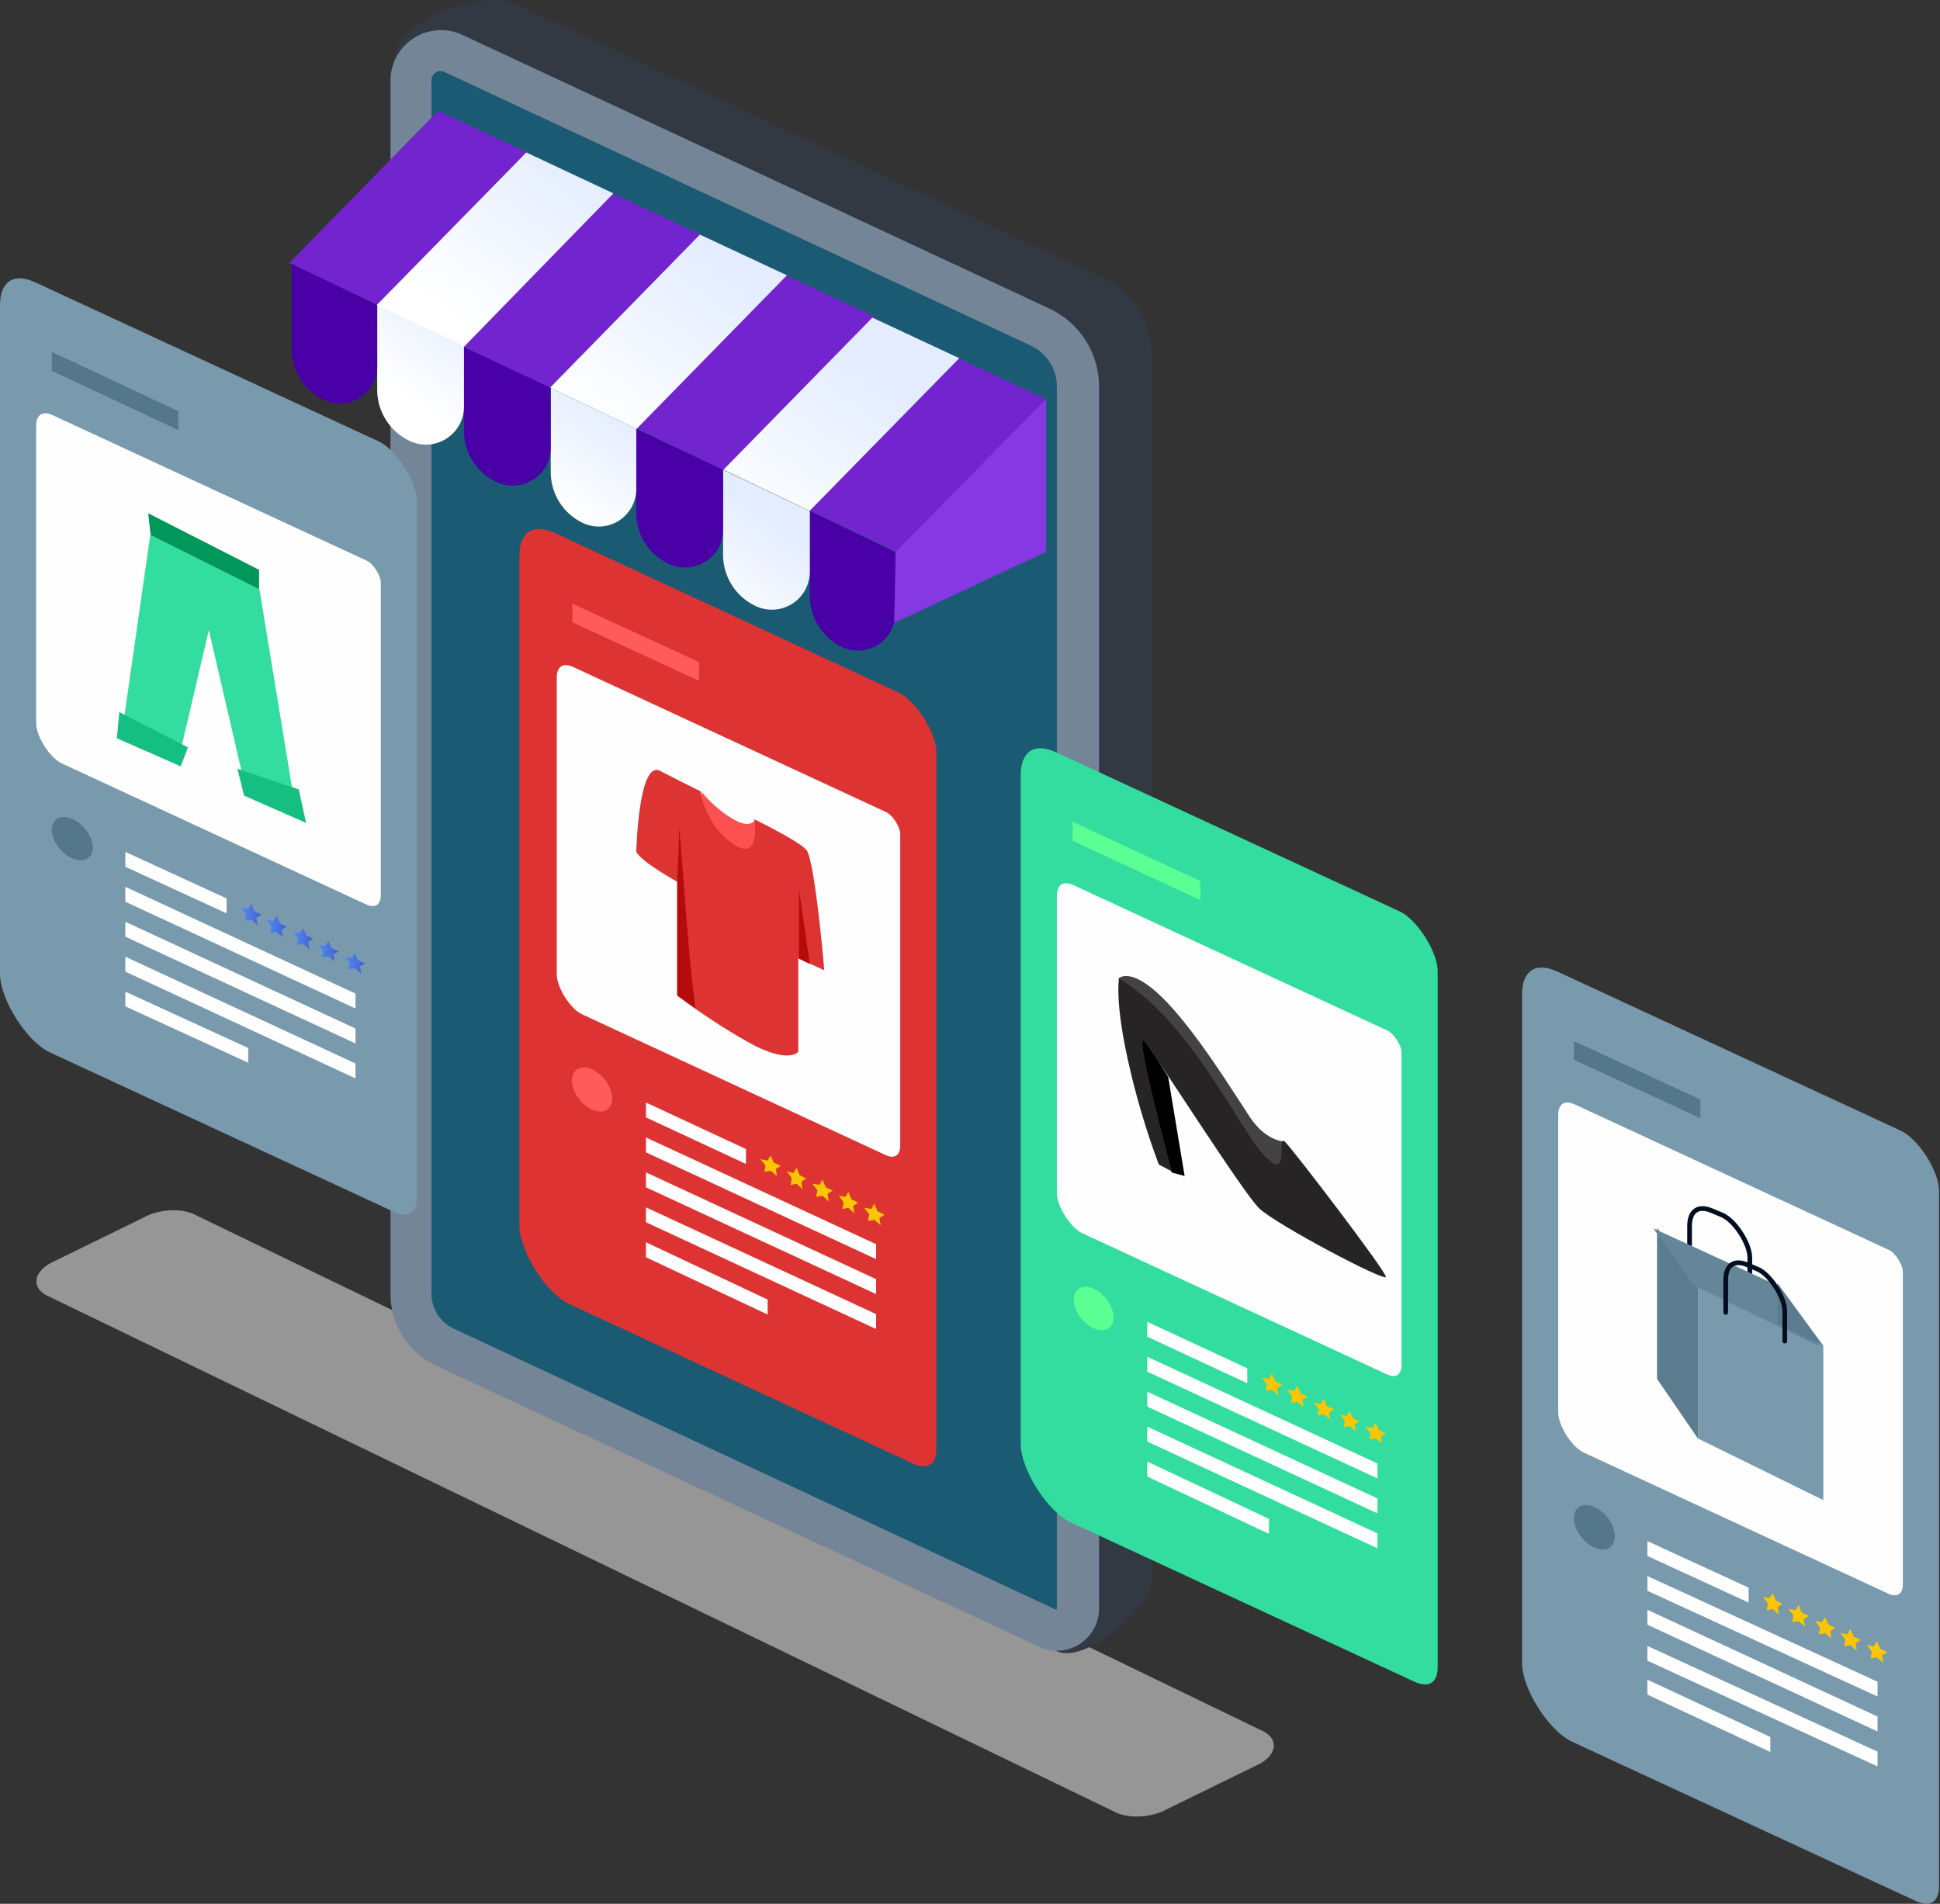 <?xml version="1.0" encoding="UTF-8"?> <svg xmlns="http://www.w3.org/2000/svg" width="324" height="318" viewBox="0 0 324 318" fill="none"><rect x="0" y="0" width="324" height="318" fill="#333333" stroke="none"/><path opacity="0.6" d="M185.903 302.521L7.658 216.318C5.314 214.97 5.618 212.619 8.315 211.043L23.809 203.459C26.505 201.9 30.579 201.701 32.917 203.078L211.162 289.281C213.507 290.629 213.202 292.979 210.506 294.556L195.011 302.14C192.315 303.699 188.242 303.869 185.903 302.521Z" fill="#D8D8D8"></path><path d="M86.12 0.671L184.112 46.402C186.589 47.559 188.685 49.398 190.155 51.704C191.624 54.009 192.407 56.687 192.41 59.421V263.637C192.41 268.789 181.172 277.988 176.506 275.808L81.804 223.077C79.509 222.005 77.567 220.3 76.207 218.163C74.846 216.025 74.123 213.544 74.123 211.01L66.015 9.654C66.015 3.476 80.529 -1.936 86.12 0.671Z" fill="#333942"></path><path d="M77.209 5.821L175.252 51.539C177.731 52.694 179.829 54.532 181.299 56.838C182.77 59.143 183.552 61.82 183.554 64.554V268.695C183.554 269.878 183.255 271.043 182.685 272.081C182.115 273.118 181.293 273.996 180.294 274.632C179.296 275.268 178.153 275.642 176.971 275.719C175.789 275.797 174.607 275.575 173.534 275.075L72.895 228.149C70.598 227.079 68.655 225.376 67.294 223.24C65.932 221.103 65.21 218.623 65.21 216.09V13.466C65.21 12.048 65.567 10.653 66.249 9.41C66.932 8.167 67.916 7.116 69.112 6.354C70.308 5.591 71.677 5.143 73.093 5.05C74.508 4.957 75.924 5.222 77.209 5.821Z" fill="#748597"></path><path d="M176.317 268.861L75.751 221.921C74.648 221.402 73.715 220.581 73.06 219.553C72.405 218.524 72.056 217.33 72.053 216.111V13.418C72.053 13.011 72.214 12.62 72.501 12.331C72.788 12.041 73.177 11.877 73.585 11.874C73.809 11.876 74.03 11.928 74.231 12.027L172.202 57.755C173.488 58.361 174.576 59.32 175.339 60.52C176.101 61.721 176.508 63.113 176.51 64.536V268.738L176.365 268.891C176.348 268.883 176.332 268.873 176.317 268.861Z" fill="#1A5A72"></path><path d="M95.082 217.831L152.557 244.5C154.896 245.587 156.384 244.623 156.384 242.029V125.697C156.384 122.418 152.963 117.033 150.007 115.648L92.665 89.035C89.047 87.356 86.746 88.845 86.746 92.861V204.689C86.753 209.014 91.226 216.037 95.082 217.831Z" fill="#DD3333"></path><path d="M97.208 169.427L147.904 192.936C149.388 193.627 150.346 193.014 150.346 191.358V139.328C150.346 138.132 149.099 136.168 148.019 135.667L95.735 111.415C94.053 110.635 92.985 111.326 92.985 113.193V162.751C92.981 164.934 95.241 168.517 97.208 169.427Z" fill="#FEFEFE"></path><path d="M126.053 136.908C126.053 136.908 125.47 138.649 122.303 136.749C120.34 135.551 118.594 134.023 117.141 132.231C117.141 132.231 116.822 136.916 121.647 142.263C126.471 147.61 127.637 144.021 127.795 142.785C127.952 141.548 126.053 136.908 126.053 136.908Z" fill="#FB5151"></path><path d="M106.268 142.289C106.268 142.289 106.61 126.87 110.254 128.772C113.361 130.391 117.005 132.182 117.005 132.182C117.005 132.182 117.643 137.646 122.379 140.934C127.115 144.221 126.027 136.874 126.027 136.874C126.027 136.874 133.175 140.35 134.634 141.907C136.092 143.463 137.666 162.074 137.666 162.074L133.316 160.086V175.706C133.316 175.706 131.683 177.824 125.033 174.124C120.876 171.787 116.888 169.162 113.097 166.267V147.282C113.097 147.282 107.096 143.976 106.268 142.289Z" fill="#DD3333"></path><path d="M133.439 160.134V148.534L135.251 161.012L133.439 160.134Z" fill="#B50B0B"></path><path d="M113.111 147.231L113.466 138.27C113.466 138.27 114.81 155.818 115.164 159.638C115.518 163.457 116.13 168.46 116.13 168.46L113.111 166.306V147.231Z" fill="#B50B0B"></path><path d="M101.513 185.255C102.677 184.32 102.446 182.098 100.996 180.291C99.546 178.485 97.426 177.778 96.262 178.712C95.098 179.647 95.329 181.869 96.779 183.675C98.229 185.482 100.348 186.189 101.513 185.255Z" fill="#FF5B5B"></path><path d="M107.878 186.645L124.584 194.423V191.935L107.878 184.158V186.645Z" fill="#FEFEFE"></path><path d="M107.878 192.488L146.32 210.323V207.829L107.878 189.995V192.488Z" fill="#FEFEFE"></path><path d="M107.878 198.322L146.32 216.16V213.666L107.878 195.832V198.322Z" fill="#FEFEFE"></path><path d="M107.878 204.162L146.32 221.997V219.503L107.878 201.669V204.162Z" fill="#FEFEFE"></path><path d="M107.878 210.007L128.206 219.581V217.078L107.878 207.505V210.007Z" fill="#FEFEFE"></path><path d="M128.708 193.014L129.237 194.199L130.42 194.749L129.566 195.257L129.766 196.435L128.708 195.564L127.653 195.739L127.853 194.696L126.999 193.628L128.182 193.853L128.708 193.014Z" fill="#FCC501"></path><path d="M133.038 195.026L133.537 196.281L134.647 196.864L133.843 197.401L134.031 198.649L133.038 197.722L132.042 197.911L132.231 196.803L131.427 195.673L132.54 195.911L133.038 195.026Z" fill="#FCC501"></path><path d="M137.364 197.039L137.894 198.295L139.075 198.877L138.219 199.414L138.424 200.662L137.364 199.739L136.304 199.928L136.509 198.82L135.653 197.69L136.834 197.928L137.364 197.039Z" fill="#FCC501"></path><path d="M141.689 199.051L142.187 200.307L143.301 200.889L142.493 201.426L142.686 202.674L141.689 201.748L140.693 201.937L140.885 200.829L140.081 199.698L141.191 199.936L141.689 199.051Z" fill="#FCC501"></path><path d="M146.016 201.064L146.546 202.32L147.729 202.902L146.871 203.439L147.075 204.687L146.016 203.765L144.962 203.954L145.162 202.846L144.308 201.715L145.491 201.953L146.016 201.064Z" fill="#FCC501"></path><path d="M95.601 103.956L116.734 113.715V110.594L95.601 100.834V103.956Z" fill="#FF5B5B"></path><path d="M8.346 175.797L65.809 202.435C68.147 203.521 69.638 202.562 69.638 199.967V83.776C69.638 80.497 66.214 75.118 63.262 73.739L5.915 47.171C2.297 45.495 0 46.978 0 50.989V162.686C0.011 166.972 4.483 174.005 8.346 175.797Z" fill="#799AAC"></path><path d="M10.298 127.509L61.15 151.072C62.639 151.764 63.6 151.15 63.6 149.49V97.332C63.6 96.133 62.349 94.164 61.265 93.662L8.801 69.351C7.114 68.569 6.038 69.261 6.038 71.133V120.813C6.038 123.001 8.324 126.593 10.298 127.509Z" fill="#FEFEFE"></path><path d="M15.497 141.555C15.497 143.383 13.959 144.209 12.065 143.383C10.17 142.557 8.654 140.433 8.654 138.606C8.654 136.778 10.17 135.955 12.065 136.778C13.959 137.6 15.497 139.728 15.497 141.555Z" fill="#55778B"></path><path d="M20.932 144.782L37.838 152.559V150.072L20.932 142.295V144.782Z" fill="#FEFEFE"></path><path d="M20.932 150.625L59.373 168.459V165.966L20.932 148.132V150.625Z" fill="#FEFEFE"></path><path d="M20.932 156.462L59.373 174.297V171.803L20.932 153.969V156.462Z" fill="#FEFEFE"></path><path d="M20.932 162.298L59.373 180.133V177.643L20.932 159.805V162.298Z" fill="#FEFEFE"></path><path d="M20.932 168.103L41.461 177.517V175.059L20.932 165.642V168.103Z" fill="#FEFEFE"></path><path d="M41.962 150.949L42.491 152.205L43.675 152.787L42.816 153.324L43.021 154.572L41.962 153.649L40.907 153.838L41.108 152.73L40.253 151.6L41.433 151.838L41.962 150.949Z" fill="url(#paint0_linear_2137_3189)"></path><path d="M46.189 152.962L46.718 154.218L47.901 154.8L47.047 155.337L47.247 156.585L46.189 155.659L45.134 155.848L45.334 154.74L44.48 153.609L45.663 153.851L46.189 152.962Z" fill="url(#paint1_linear_2137_3189)"></path><path d="M50.62 154.974L51.146 156.227L52.329 156.814L51.475 157.348L51.675 158.597L50.62 157.673L49.562 157.863L49.762 156.754L48.908 155.622L50.091 155.86L50.62 154.974Z" fill="url(#paint2_linear_2137_3189)"></path><path d="M54.847 157.189L55.376 158.375L56.556 158.925L55.701 159.432L55.902 160.611L54.847 159.739L53.788 159.914L53.989 158.871L53.134 157.8L54.318 158.029L54.847 157.189Z" fill="url(#paint3_linear_2137_3189)"></path><path d="M59.273 159.201L59.803 160.385L60.983 160.939L60.128 161.443L60.333 162.623L59.273 161.751L58.213 161.929L58.417 160.882L57.562 159.813L58.743 160.038L59.273 159.201Z" fill="url(#paint4_linear_2137_3189)"></path><path d="M8.654 61.937L29.787 71.852V68.681L8.654 58.77V61.937Z" fill="#55778B"></path><path d="M20.328 122.727L25.098 89.362L43.332 98.43L49.31 134.848L41.165 132.389L34.88 105.237L29.708 127.351L20.328 122.727Z" fill="#33DDA0"></path><path d="M39.649 128.407L40.773 132.906L51.121 137.464L49.889 131.852L39.649 128.407Z" fill="#15BF82"></path><path d="M19.929 118.948L31.398 124.844L30.179 128.005L19.523 123.327L19.929 118.948Z" fill="#15BF82"></path><path d="M25.156 89.398L24.756 85.739L43.272 95.181V98.418L25.156 89.398Z" fill="#00975A"></path><path d="M262.535 290.92L320.011 317.562C322.349 318.644 323.837 317.685 323.837 315.091V198.908C323.837 195.633 320.416 190.251 317.46 188.872L260.118 162.296C256.5 160.62 254.199 162.103 254.199 166.117V277.803C254.199 282.096 258.672 289.132 262.535 290.92Z" fill="#799AAC"></path><path d="M264.493 242.63L315.348 266.194C316.838 266.89 317.799 266.272 317.799 264.612V212.456C317.799 211.258 316.548 209.285 315.464 208.786L262.996 184.475C261.309 183.693 260.237 184.385 260.237 186.254V235.934C260.237 238.123 262.519 241.715 264.493 242.63Z" fill="#FEFEFE"></path><path d="M269.696 256.621C269.696 258.499 268.181 259.344 266.286 258.499C264.392 257.654 262.853 255.467 262.853 253.589C262.853 251.71 264.392 250.861 266.286 251.71C268.181 252.559 269.696 254.742 269.696 256.621Z" fill="#55778B"></path><path d="M275.13 259.906L292.037 267.684V265.196L275.13 257.419V259.906Z" fill="#FEFEFE"></path><path d="M275.13 265.722L313.572 283.383V280.914L275.13 263.256V265.722Z" fill="#FEFEFE"></path><path d="M275.13 271.385L313.572 289.219V286.725L275.13 268.891V271.385Z" fill="#FEFEFE"></path><path d="M275.13 277.398L313.572 295.056V292.587L275.13 274.929V277.398Z" fill="#FEFEFE"></path><path d="M275.13 283.066L295.659 292.64V290.138L275.13 280.564V283.066Z" fill="#FEFEFE"></path><path d="M296.064 266.073L296.558 267.329L297.672 267.911L296.868 268.448L297.057 269.696L296.064 268.77L295.068 268.959L295.256 267.851L294.452 266.72L295.566 266.958L296.064 266.073Z" fill="#FCC501"></path><path d="M300.391 268.086L300.92 269.341L302.1 269.924L301.246 270.461L301.446 271.709L300.391 270.786L299.333 270.975L299.537 269.867L298.678 268.736L299.862 268.975L300.391 268.086Z" fill="#FCC501"></path><path d="M304.819 270.099L305.348 271.355L306.528 271.937L305.674 272.474L305.878 273.722L304.819 272.795L303.76 272.984L303.965 271.876L303.106 270.746L304.29 270.988L304.819 270.099Z" fill="#FCC501"></path><path d="M309.042 272.111L309.571 273.367L310.754 273.953L309.896 274.486L310.1 275.734L309.042 274.811L307.983 275L308.187 273.892L307.333 272.762L308.512 273L309.042 272.111Z" fill="#FCC501"></path><path d="M313.47 274.125L313.999 275.38L315.182 275.962L314.328 276.499L314.528 277.747L313.47 276.825L312.415 277.01L312.615 275.902L311.761 274.771L312.944 275.013L313.47 274.125Z" fill="#FCC501"></path><path d="M262.853 177.017L283.986 186.775V183.657L262.853 173.894V177.017Z" fill="#55778B"></path><path d="M282.175 210.284V204.804C282.175 202.274 283.595 201.278 285.858 202.218L287.587 202.942C289.703 203.822 292.238 207.71 292.238 210.075V215.153" stroke="#000E20" stroke-width="0.784" stroke-miterlimit="10" stroke-linecap="round"></path><path d="M304.515 250.577V224.759L283.584 214.55V240.286L304.515 250.577Z" fill="#799AAC"></path><path d="M283.584 214.634L276.74 205.09V230.316L283.584 240.311V214.634Z" fill="#5B7C8E"></path><path d="M276.113 205.176L296.203 214.416L303.887 224.9L282.921 214.718L276.113 205.176Z" fill="#658698"></path><path d="M296.867 214.348V221.09L304.515 224.813L296.867 214.348Z" fill="#5B7C8E"></path><path d="M288.213 219.228V213.815C288.213 211.323 289.601 210.342 291.82 211.272L293.519 211.981C295.59 212.849 298.075 216.681 298.075 219.011V224.009" stroke="#000E20" stroke-width="0.784" stroke-miterlimit="10" stroke-linecap="round"></path><path d="M178.809 254.288L236.284 280.931C238.623 282.013 240.11 281.054 240.11 278.459V162.263C240.11 158.988 236.689 153.609 233.737 152.226L176.388 125.665C172.77 123.988 170.472 125.475 170.472 129.486V241.188C170.472 245.463 174.945 252.5 178.809 254.288Z" fill="#33DDA0"></path><path d="M180.774 206L231.622 229.564C233.111 230.26 234.072 229.645 234.072 227.985V175.826C234.072 174.628 232.817 172.659 231.737 172.157L179.269 147.845C177.582 147.063 176.51 147.756 176.51 149.628V199.308C176.51 201.508 178.8 205.088 180.774 206Z" fill="#FEFEFE"></path><path d="M185.97 220.049C185.97 221.876 184.498 222.702 182.658 221.876C180.818 221.05 179.328 218.927 179.328 217.099C179.328 215.272 180.818 214.446 182.658 215.272C184.498 216.098 185.97 218.221 185.97 220.049Z" fill="#5BFF93"></path><path d="M191.605 223.276L208.31 231.053V228.566L191.605 220.789V223.276Z" fill="#FEFEFE"></path><path d="M191.605 229.119L230.047 246.953V244.46L191.605 226.625V229.119Z" fill="#FEFEFE"></path><path d="M191.605 234.955L230.047 252.789V250.299L191.605 232.461V234.955Z" fill="#FEFEFE"></path><path d="M191.605 240.792L230.047 258.627V256.133L191.605 238.299V240.792Z" fill="#FEFEFE"></path><path d="M191.605 246.635L211.933 256.212V253.709L191.605 244.136V246.635Z" fill="#FEFEFE"></path><path d="M212.434 229.443L212.963 230.698L214.147 231.281L213.289 231.818L213.493 233.066L212.434 232.143L211.376 232.328L211.58 231.22L210.725 230.09L211.905 230.332L212.434 229.443Z" fill="#FCC501"></path><path d="M216.661 231.456L217.19 232.709L218.373 233.296L217.519 233.83L217.719 235.079L216.661 234.155L215.606 234.344L215.806 233.235L214.952 232.103L216.131 232.342L216.661 231.456Z" fill="#FCC501"></path><path d="M221.089 233.67L221.618 234.856L222.801 235.406L221.947 235.913L222.147 237.091L221.089 236.22L220.034 236.395L220.234 235.352L219.38 234.281L220.563 234.509L221.089 233.67Z" fill="#FCC501"></path><path d="M225.42 235.682L225.914 236.868L227.028 237.418L226.224 237.921L226.412 239.104L225.42 238.229L224.423 238.407L224.612 237.361L223.808 236.293L224.921 236.518L225.42 235.682Z" fill="#FCC501"></path><path d="M229.747 237.695L230.276 238.881L231.456 239.431L230.601 239.938L230.802 241.117L229.747 240.245L228.688 240.42L228.892 239.378L228.034 238.31L229.218 238.535L229.747 237.695Z" fill="#FCC501"></path><path d="M179.127 140.434L200.461 150.346V147.176L179.127 137.264V140.434Z" fill="#5BFF93"></path><path d="M214.174 190.638C214.174 190.638 211.286 190.437 208.744 186.601C206.202 182.765 199.625 172.032 194.131 166.645C188.638 161.259 186.775 163.478 186.775 163.478C186.775 163.478 215.024 201.025 215.963 202.196C216.902 203.367 214.174 190.638 214.174 190.638Z" fill="#444242"></path><path d="M195.101 179.905L197.844 196.436L195.672 195.843C195.672 195.843 189.117 175.01 189.19 172.492C189.264 169.973 195.101 179.905 195.101 179.905Z" fill="black"></path><path d="M186.888 163.428C186.888 163.428 186.175 167.066 188.327 176.864C189.643 182.862 191.382 188.759 193.53 194.512L195.704 195.664C195.704 195.664 189.334 171.885 191.148 173.992C192.961 176.098 207.535 199.172 210.3 201.84C213.065 204.507 231.437 214.209 231.456 213.28C231.474 212.351 216.121 192.224 214.604 190.719C213.088 189.214 215.645 197.686 211.229 193.101C206.814 188.516 199.079 170.844 186.888 163.428Z" fill="#262424"></path><path d="M159.928 59.775L135.049 85.181L149.705 92.179L174.699 66.674L159.928 59.775Z" fill="#7224CF"></path><path d="M145.437 52.933L120.558 78.338L135.214 85.336L160.208 59.831L145.437 52.933Z" fill="url(#paint5_linear_2137_3189)"></path><path d="M131.072 45.888L106.067 71.448L120.794 78.493L145.918 52.826L131.072 45.888Z" fill="#7224CF"></path><path d="M116.581 39.045L91.576 64.604L106.306 71.65L131.427 45.982L116.581 39.045Z" fill="url(#paint6_linear_2137_3189)"></path><path d="M102.09 32.203L77.085 57.765L91.815 64.808L116.935 39.141L102.09 32.203Z" fill="#7224CF"></path><path d="M87.674 25.36L62.795 50.923L77.451 57.965L102.444 32.301L87.674 25.36Z" fill="url(#paint7_linear_2137_3189)"></path><path d="M73.182 18.517L48.304 43.918L62.956 50.921L87.953 25.415L73.182 18.517Z" fill="#7224CF"></path><path d="M149.54 102.336V92.222L135.251 85.337V99.525C135.251 101.312 135.751 103.062 136.694 104.573C137.636 106.084 138.982 107.294 140.576 108.062C141.531 108.525 142.587 108.735 143.644 108.673C144.701 108.61 145.725 108.278 146.621 107.706C147.516 107.134 148.254 106.341 148.765 105.402C149.275 104.463 149.542 103.408 149.54 102.336Z" fill="#4A00A7"></path><path d="M135.251 95.502V85.381L120.759 78.494V92.689C120.762 94.476 121.271 96.225 122.228 97.735C123.184 99.245 124.549 100.453 126.164 101.221C127.131 101.683 128.2 101.892 129.271 101.83C130.341 101.768 131.379 101.435 132.286 100.864C133.193 100.293 133.941 99.502 134.46 98.564C134.978 97.627 135.25 96.573 135.251 95.502Z" fill="url(#paint8_linear_2137_3189)"></path><path d="M120.759 88.515V78.48L106.268 71.651V85.707C106.268 87.482 106.776 89.219 107.732 90.719C108.689 92.219 110.055 93.42 111.673 94.182C112.64 94.64 113.709 94.848 114.779 94.786C115.849 94.725 116.886 94.395 117.793 93.83C118.701 93.264 119.448 92.48 119.967 91.55C120.486 90.621 120.758 89.577 120.759 88.515Z" fill="#4A00A7"></path><path d="M106.268 81.661V71.632L91.978 64.807V78.873C91.978 80.646 92.479 82.382 93.422 83.88C94.365 85.379 95.713 86.578 97.308 87.339C98.263 87.797 99.318 88.004 100.374 87.942C101.431 87.88 102.455 87.55 103.35 86.983C104.245 86.415 104.982 85.63 105.492 84.699C106.003 83.768 106.27 82.723 106.268 81.661Z" fill="url(#paint9_linear_2137_3189)"></path><path d="M91.978 74.828V64.794L77.487 57.965V72.023C77.488 73.797 77.995 75.534 78.952 77.034C79.908 78.534 81.275 79.734 82.892 80.496C83.859 80.953 84.928 81.161 85.998 81.1C87.068 81.038 88.105 80.709 89.012 80.143C89.92 79.577 90.667 78.793 91.186 77.863C91.705 76.934 91.977 75.89 91.978 74.828Z" fill="#4A00A7"></path><path d="M77.487 67.918V57.807L62.996 50.921V65.11C62.997 66.898 63.505 68.648 64.461 70.159C65.418 71.671 66.784 72.88 68.4 73.648C69.369 74.11 70.439 74.32 71.511 74.257C72.583 74.194 73.621 73.86 74.529 73.288C75.437 72.715 76.184 71.923 76.702 70.983C77.219 70.044 77.489 68.99 77.487 67.918Z" fill="url(#paint10_linear_2137_3189)"></path><path d="M62.996 61.074V50.959L48.706 44.077V58.263C48.706 60.051 49.207 61.802 50.15 63.314C51.093 64.826 52.441 66.036 54.035 66.804C54.991 67.266 56.046 67.475 57.103 67.412C58.16 67.35 59.184 67.016 60.079 66.444C60.974 65.871 61.711 65.079 62.221 64.139C62.732 63.2 62.998 62.145 62.996 61.074Z" fill="#4A00A7"></path><path d="M174.699 66.619V92.187L149.339 104.054L149.592 92.187L174.699 66.619Z" fill="#8638E3"></path><defs><linearGradient id="paint0_linear_2137_3189" x1="40.253" y1="153.584" x2="43.671" y2="153.584" gradientUnits="userSpaceOnUse"><stop stop-color="#518CFB"></stop><stop offset="1" stop-color="#435FCC"></stop></linearGradient><linearGradient id="paint1_linear_2137_3189" x1="44.48" y1="155.604" x2="47.901" y2="155.604" gradientUnits="userSpaceOnUse"><stop stop-color="#518CFB"></stop><stop offset="1" stop-color="#435FCC"></stop></linearGradient><linearGradient id="paint2_linear_2137_3189" x1="48.908" y1="157.625" x2="52.329" y2="157.625" gradientUnits="userSpaceOnUse"><stop stop-color="#518CFB"></stop><stop offset="1" stop-color="#435FCC"></stop></linearGradient><linearGradient id="paint3_linear_2137_3189" x1="53.134" y1="159.7" x2="56.556" y2="159.7" gradientUnits="userSpaceOnUse"><stop stop-color="#518CFB"></stop><stop offset="1" stop-color="#435FCC"></stop></linearGradient><linearGradient id="paint4_linear_2137_3189" x1="57.558" y1="161.721" x2="60.983" y2="161.721" gradientUnits="userSpaceOnUse"><stop stop-color="#518CFB"></stop><stop offset="1" stop-color="#435FCC"></stop></linearGradient><linearGradient id="paint5_linear_2137_3189" x1="125.447" y1="89.602" x2="145.1" y2="62.639" gradientUnits="userSpaceOnUse"><stop stop-color="white"></stop><stop offset="1" stop-color="#E4EDFF"></stop></linearGradient><linearGradient id="paint6_linear_2137_3189" x1="99.98" y1="71.135" x2="119.762" y2="44.026" gradientUnits="userSpaceOnUse"><stop stop-color="white"></stop><stop offset="1" stop-color="#E4EDFF"></stop></linearGradient><linearGradient id="paint7_linear_2137_3189" x1="74.634" y1="52.651" x2="94.446" y2="25.637" gradientUnits="userSpaceOnUse"><stop stop-color="white"></stop><stop offset="1" stop-color="#E4EDFF"></stop></linearGradient><linearGradient id="paint8_linear_2137_3189" x1="117.622" y1="102.497" x2="128.873" y2="86.775" gradientUnits="userSpaceOnUse"><stop stop-color="white"></stop><stop offset="1" stop-color="#E4EDFF"></stop></linearGradient><linearGradient id="paint9_linear_2137_3189" x1="92.144" y1="84.026" x2="103.31" y2="68.499" gradientUnits="userSpaceOnUse"><stop stop-color="white"></stop><stop offset="1" stop-color="#E4EDFF"></stop></linearGradient><linearGradient id="paint10_linear_2137_3189" x1="66.469" y1="65.699" x2="77.711" y2="49.985" gradientUnits="userSpaceOnUse"><stop stop-color="white"></stop><stop offset="1" stop-color="#E4EDFF"></stop></linearGradient></defs></svg> 